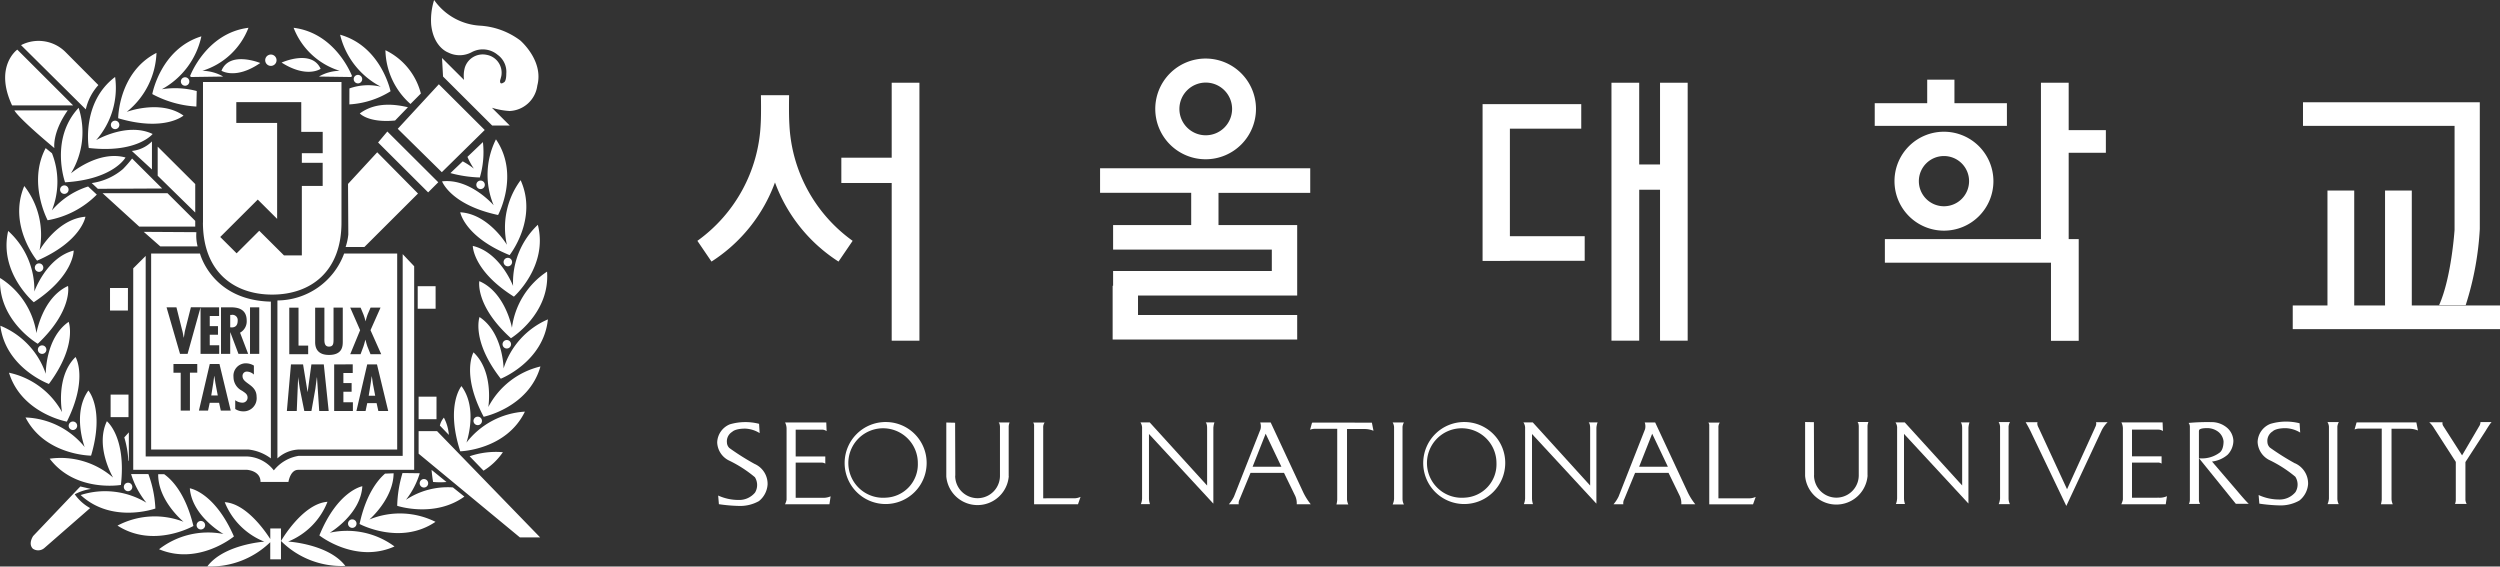 <svg xmlns="http://www.w3.org/2000/svg" xmlns:xlink="http://www.w3.org/1999/xlink" width="278" height="63" viewBox="0 0 278 63">
  <rect x="0" y="0" width="278" height="63" fill="#333333" stroke="none"/>
  <defs>
    <clipPath id="clip-path">
      <rect id="사각형_48402" data-name="사각형 48402" width="278" height="63" fill="#fff"/>
    </clipPath>
  </defs>
  <g id="그룹_53570" data-name="그룹 53570" clip-path="url(#clip-path)">
    <path id="패스_108719" data-name="패스 108719" d="M98.9,60.58a27.647,27.647,0,0,1-2.785-1.758.877.877,0,0,1-.279-.613,1.23,1.23,0,0,1,.588-1.192s.293-.358,1.437-.358a3.26,3.26,0,0,1,1.614.5l-.065-1.033a6.138,6.138,0,0,0-3.244.054A2.247,2.247,0,0,0,94.753,58.2a2.343,2.343,0,0,0,1.256,1.979,13.763,13.763,0,0,1,2.935,1.882,1.636,1.636,0,0,1,.016,1.711,2.291,2.291,0,0,1-1.849.82,5.475,5.475,0,0,1-2.249-.491l.08.962a17.717,17.717,0,0,0,2.183.192,4.265,4.265,0,0,0,2.268-.536,2.571,2.571,0,0,0,.964-1.857A2.42,2.42,0,0,0,98.9,60.58" transform="translate(-15.001 -8.997)" fill="#fff"/>
    <path id="패스_108720" data-name="패스 108720" d="M104.9,64.363v-3.91h2.872a.71.71,0,0,1,.421.114v-.8H104.9v-2.98h2.969a.862.862,0,0,1,.47.163l-.037-.962h-4.581a1.55,1.55,0,0,1,.166.676V64.5s.035.128-.172.586h4.937l.132-.886a1.952,1.952,0,0,1-.887.163Z" transform="translate(-16.42 -9.009)" fill="#fff"/>
    <path id="패스_108721" data-name="패스 108721" d="M116.187,64.34a3.864,3.864,0,1,1,3.553-3.847,3.708,3.708,0,0,1-3.553,3.847m0-8.411a4.56,4.56,0,1,0,4.533,4.564,4.544,4.544,0,0,0-4.533-4.564" transform="translate(-17.677 -9)" fill="#fff"/>
    <path id="패스_108722" data-name="패스 108722" d="M192.633,64.34a3.864,3.864,0,1,1,3.554-3.847,3.71,3.71,0,0,1-3.554,3.847m0-8.411a4.56,4.56,0,1,0,4.529,4.564,4.543,4.543,0,0,0-4.529-4.564" transform="translate(-29.78 -9)" fill="#fff"/>
    <path id="패스_108723" data-name="패스 108723" d="M132.057,55.99h-1.218c.131.086.149.455.149.455v5.523a2.49,2.49,0,0,1-4.979,0l.012-.127L126,56.017l-.98-.023v6a3.486,3.486,0,0,0,6.949-.044h-.011V56.436a1.479,1.479,0,0,1,.1-.446" transform="translate(-19.792 -9.01)" fill="#fff"/>
    <path id="패스_108724" data-name="패스 108724" d="M137.613,64.423V56.569A.885.885,0,0,1,137.77,56H136.5a.589.589,0,0,1,.1.389v8.7h4.881l.285-.825a1.769,1.769,0,0,1-.778.158Z" transform="translate(-21.609 -9.012)" fill="#fff"/>
    <path id="패스_108725" data-name="패스 108725" d="M226.819,64.423V56.569a.9.9,0,0,1,.153-.565H225.7a.556.556,0,0,1,.1.389v8.7h4.869l.294-.825a1.784,1.784,0,0,1-.78.158Z" transform="translate(-35.731 -9.012)" fill="#fff"/>
    <path id="패스_108726" data-name="패스 108726" d="M158.084,56.626V63l-6.38-7.019h-1.031a1.147,1.147,0,0,1,.179.7v7.761a1.8,1.8,0,0,1-.131.615v.008h1.009a1.959,1.959,0,0,1-.112-.659v-7.14l7.16,7.746V56.594a2.292,2.292,0,0,1,.121-.612h-.969c.171.174.153.644.153.644" transform="translate(-23.853 -9.008)" fill="#fff"/>
    <path id="패스_108727" data-name="패스 108727" d="M208.687,56.626V63l-6.377-7.019h-1.041a1.118,1.118,0,0,1,.186.7v7.761a1.931,1.931,0,0,1-.133.615v.008h1.009a2.013,2.013,0,0,1-.109-.659v-7.14l7.161,7.746V56.594a2.153,2.153,0,0,1,.13-.612h-.986c.177.174.159.644.159.644" transform="translate(-31.863 -9.008)" fill="#fff"/>
    <path id="패스_108728" data-name="패스 108728" d="M164.992,60.909l1.451-3.672,1.751,3.672ZM167,55.984h-1.163a1.3,1.3,0,0,1,.036.751l-2.951,7.494a3.832,3.832,0,0,1-.572.857h1.1a.9.9,0,0,1,.1-.56l1.209-2.931h3.726l1.256,2.584a1.994,1.994,0,0,1,.158.907h1.562a6.879,6.879,0,0,1-.833-1.317Z" transform="translate(-25.702 -9.009)" fill="#fff"/>
    <path id="패스_108729" data-name="패스 108729" d="M216.019,60.909l1.451-3.672,1.745,3.672Zm1.782-4.925h-1.162a1.307,1.307,0,0,1,.038.751l-2.945,7.494a3.906,3.906,0,0,1-.565.857h1.094a.909.909,0,0,1,.1-.56l1.207-2.931h3.722l1.257,2.584a1.937,1.937,0,0,1,.161.907h1.557a7.014,7.014,0,0,1-.835-1.317Z" transform="translate(-33.747 -9.009)" fill="#fff"/>
    <path id="패스_108730" data-name="패스 108730" d="M173.368,56.009l-.071.017-.215.78a1.254,1.254,0,0,1,.563-.107H176.1v7.893a3.1,3.1,0,0,1-.084.52h1.319a1.56,1.56,0,0,1-.146-.543V56.72H179.1a2.607,2.607,0,0,1,1.032.195l-.178-.905Z" transform="translate(-27.401 -9.013)" fill="#fff"/>
    <path id="패스_108731" data-name="패스 108731" d="M185.248,55.984H183.99a1.13,1.13,0,0,1,.158.507v7.994a1.749,1.749,0,0,1-.158.623h1.254a1.337,1.337,0,0,1-.156-.646V56.471a1.282,1.282,0,0,1,.159-.487" transform="translate(-29.128 -9.009)" fill="#fff"/>
    <path id="패스_108732" data-name="패스 108732" d="M302.423,60.513a28.038,28.038,0,0,1-2.789-1.754.892.892,0,0,1-.279-.617,1.237,1.237,0,0,1,.587-1.188s.292-.355,1.434-.355a3.3,3.3,0,0,1,1.624.49l-.066-1.035a6.131,6.131,0,0,0-3.249.068,2.235,2.235,0,0,0-1.418,2.016,2.36,2.36,0,0,0,1.256,1.982A13.879,13.879,0,0,1,302.459,62a1.612,1.612,0,0,1,.017,1.707,2.283,2.283,0,0,1-1.849.825,5.437,5.437,0,0,1-2.25-.5l.081.96a17.641,17.641,0,0,0,2.186.194,4.23,4.23,0,0,0,2.264-.538,2.558,2.558,0,0,0,.971-1.844,2.455,2.455,0,0,0-1.455-2.3" transform="translate(-47.219 -8.987)" fill="#fff"/>
    <path id="패스_108733" data-name="패스 108733" d="M281.447,64.354V60.446h2.866a.731.731,0,0,1,.425.115v-.807h-3.291V56.783h2.966a.906.906,0,0,1,.474.156l-.038-.962h-4.584a1.5,1.5,0,0,1,.17.675v7.836s.029.138-.177.595H285.2l.134-.9a1.916,1.916,0,0,1-.9.169Z" transform="translate(-44.369 -9.008)" fill="#fff"/>
    <path id="패스_108734" data-name="패스 108734" d="M245.518,55.923H244.3c.136.084.149.459.149.459V61.9a2.488,2.488,0,0,1-4.975,0l.007-.124-.02-5.832-.978-.018v6a3.486,3.486,0,0,0,6.949-.047h-.009V56.369a1.512,1.512,0,0,1,.1-.446" transform="translate(-37.755 -8.999)" fill="#fff"/>
    <path id="패스_108735" data-name="패스 108735" d="M257.838,56.617v6.376l-6.382-7.014h-1.031a1.089,1.089,0,0,1,.18.687v7.759a1.936,1.936,0,0,1-.132.623v.006h1.01a1.936,1.936,0,0,1-.112-.652V57.255L258.536,65V56.576a2.209,2.209,0,0,1,.12-.6h-.975c.17.169.156.638.156.638" transform="translate(-39.646 -9.008)" fill="#fff"/>
    <path id="패스_108736" data-name="패스 108736" d="M311.367,55.979l-.072.009-.22.78a1.294,1.294,0,0,1,.562-.1h2.46v7.9a3.3,3.3,0,0,1-.088.512h1.314a1.62,1.62,0,0,1-.138-.543V56.685H317.1a2.576,2.576,0,0,1,1.022.193l-.177-.9Z" transform="translate(-49.247 -9.008)" fill="#fff"/>
    <path id="패스_108737" data-name="패스 108737" d="M308.756,55.936h-1.262a1.132,1.132,0,0,1,.164.51v7.988a1.954,1.954,0,0,1-.156.63h1.247a1.359,1.359,0,0,1-.154-.647V56.427a1.339,1.339,0,0,1,.162-.491" transform="translate(-48.68 -9.001)" fill="#fff"/>
    <path id="패스_108738" data-name="패스 108738" d="M265.315,55.936h-1.263a1.156,1.156,0,0,1,.158.51v7.988a2.019,2.019,0,0,1-.153.63h1.251a1.374,1.374,0,0,1-.152-.647V56.427a1.2,1.2,0,0,1,.159-.491" transform="translate(-41.803 -9.001)" fill="#fff"/>
    <path id="패스_108739" data-name="패스 108739" d="M275.323,56.589l-3.1,6.816-3.152-6.816c-.248-.441-.125-.639-.125-.639h-1.327a14.227,14.227,0,0,1,.712,1.353l3.811,7.961,3.953-8.453a3.408,3.408,0,0,1,.643-.862h-1.3s.126.2-.122.639" transform="translate(-42.368 -9.003)" fill="#fff"/>
    <path id="패스_108740" data-name="패스 108740" d="M294.6,63.652l-2.849-3.326a3.249,3.249,0,0,0,1.726-.749,2.269,2.269,0,0,0,.651-1.561,2.026,2.026,0,0,0-.667-1.416,2.661,2.661,0,0,0-1.829-.659,23,23,0,0,0-2.486.091.679.679,0,0,1,.143.423V64.6a1.128,1.128,0,0,1-.106.441h1.247a.787.787,0,0,1-.135-.429V59.962h.013l-.013-.007V56.934l.019-.094s.014-.23.849-.23a2.008,2.008,0,0,1,1.316.435,1.566,1.566,0,0,1,.555,1.028s.036.936-.457,1.276a3.283,3.283,0,0,1-2.269.612l4.094,5.066h1.439c-.307-.258-1.242-1.376-1.242-1.376" transform="translate(-45.775 -9.002)" fill="#fff"/>
    <path id="패스_108741" data-name="패스 108741" d="M326.551,56.3l-1.958,3.336-2.084-3.253a.542.542,0,0,1-.086-.426h-1.479a2.828,2.828,0,0,1,.538.665l2.413,3.742v4.195a1.225,1.225,0,0,1-.089.482h1.3a1.09,1.09,0,0,1-.141-.446V60.38L327.156,57c.67-1.1.733-1.069.733-1.069h-1.25a.957.957,0,0,1-.088.374" transform="translate(-50.81 -9)" fill="#fff"/>
    <path id="패스_108742" data-name="패스 108742" d="M102.367,15.9c-.076-1.147-.033-3.281-.033-3.281H99.2s.044,2.134-.029,3.281a16.894,16.894,0,0,1-7.036,12.912l1.569,2.306a17.647,17.647,0,0,0,7.06-8.8,17.685,17.685,0,0,0,7.065,8.8l1.571-2.306A16.876,16.876,0,0,1,102.367,15.9" transform="translate(-14.586 -2.031)" fill="#fff"/>
    <path id="패스_108743" data-name="패스 108743" d="M158.246,10.433a2.93,2.93,0,1,1-2.934,2.935,2.934,2.934,0,0,1,2.934-2.935m0,8.528a5.6,5.6,0,1,0-5.617-5.592,5.6,5.6,0,0,0,5.617,5.592" transform="translate(-24.163 -1.25)" fill="#fff"/>
    <path id="패스_108744" data-name="패스 108744" d="M258.586,22.946a2.792,2.792,0,1,1-2.794-2.785,2.79,2.79,0,0,1,2.794,2.785m-8.293,0a5.5,5.5,0,1,0,5.5-5.488,5.487,5.487,0,0,0-5.5,5.488" transform="translate(-39.625 -2.809)" fill="#fff"/>
    <path id="패스_108745" data-name="패스 108745" d="M321.116,27.737s-.345,5.332-1.723,8.382h2.959a33.571,33.571,0,0,0,1.569-8.464v-14.1H304.261v2.62h16.856Z" transform="translate(-48.168 -2.182)" fill="#fff"/>
    <path id="패스_108746" data-name="패스 108746" d="M116.754,39.649h3.083V10.963h-3.083V19.3h-5.6v2.812h5.6Z" transform="translate(-17.597 -1.764)" fill="#fff"/>
    <path id="패스_108747" data-name="패스 108747" d="M215.987,22.864H218.3V39.649h3.075V10.963H218.3v9.086h-2.316V10.963H212.9V39.649h3.085Z" transform="translate(-33.705 -1.764)" fill="#fff"/>
    <path id="패스_108748" data-name="패스 108748" d="M267.492,39.663h3.084V28.352H269.46v-9.6h4.135V16.235H269.46V10.963h-3.084V28.352H249.021v2.623h18.471Z" transform="translate(-39.423 -1.764)" fill="#fff"/>
    <path id="패스_108749" data-name="패스 108749" d="M167.255,38.614h-17.7V36.451h17.7V28.619h-8.749V25.033h10.2V22.3H145.336v2.729h10.133v3.586h-8.684v2.729h17.649v2.38H146.785v1.636h-.051v5.982h20.522Z" transform="translate(-23.008 -3.589)" fill="#fff"/>
    <path id="패스_108750" data-name="패스 108750" d="M316.145,38.035V25.254h-2.974V38.035h-3.427V25.254h-2.976V38.035h-3.861V40.66h23.047V38.035Z" transform="translate(-47.954 -4.064)" fill="#fff"/>
    <path id="패스_108751" data-name="패스 108751" d="M262.379,13.178h-5.834V10.556h-3.029v2.622h-5.835v2.516h14.7Z" transform="translate(-39.211 -1.699)" fill="#fff"/>
    <path id="패스_108752" data-name="패스 108752" d="M207.227,31.219V28.49h-8.318V16.526h7.935V13.8H195.872V31.236h3.037v-.018Z" transform="translate(-31.009 -2.221)" fill="#fff"/>
    <path id="패스_108753" data-name="패스 108753" d="M35.654,7.654c-.994-2.214-4.341-.695-4.341-.695,2.815,1.785,4.341.695,4.341.695m-5.532-.326a.631.631,0,1,0-.632-.632.634.634,0,0,0,.632.632m7.659.545a4.8,4.8,0,0,0-2.319.639l3.563.052c.062-.048.062-.048.125-.093,0,0-1.776-4.792-6.5-5.38a8.037,8.037,0,0,0,5.126,4.783m2.5.928a.472.472,0,1,0-.472.47.47.47,0,0,0,.472-.47M21.26,8.564l3.563-.052a4.808,4.808,0,0,0-2.32-.639A8.032,8.032,0,0,0,27.63,3.09c-4.72.588-6.5,5.38-6.5,5.38.063.045.065.045.125.093m-1.143.5a.471.471,0,1,0,.47-.471.471.471,0,0,0-.47.471m.293,3.788c-2.568-1.819-6.313-.409-6.313-.409A8.806,8.806,0,0,0,17.4,5.88c-4.234,2.162-4.258,7.269-4.258,7.269,5.18,1.53,7.269-.3,7.269-.3m1.428-1,.038-1.727A9.374,9.374,0,0,0,18,9.923a8.82,8.82,0,0,0,4.393-5.882c-4.543,1.4-5.459,6.421-5.459,6.421a11.758,11.758,0,0,0,4.905,1.387M42.35,9.64a6.2,6.2,0,0,0-3.495.195l-.005,1.774a9.7,9.7,0,0,0,4.578-1.459s-1.032-5-5.608-6.29a8.828,8.828,0,0,0,4.53,5.78M24.629,7.864s1.565,1.03,4.311-.857c0,0-3.4-1.395-4.311.857m23.81,23.96H46.449v2.51H48.44Zm-5.367-17.2-1.027,1.222,5.565,5.547,1.126-1.124Zm10.83-.168L48.8,9.371l-4.57,4.952,4.9,4.824ZM12.33,13.889a.471.471,0,1,0,.471-.471.471.471,0,0,0-.471.471m37.756,5.358a14.077,14.077,0,0,0,3.271.488A9.925,9.925,0,0,0,53.7,15.8l-1.721,1.643a7.769,7.769,0,0,0,.713,1.308,8.814,8.814,0,0,0-1.236-.811Zm-1.546,24.86H46.55v2.509h1.989Zm-2.9-32.54L46.8,10.4a7.368,7.368,0,0,0-3.94-4.816,8.172,8.172,0,0,0,2.788,5.982M56,29.141a.472.472,0,1,0,.471-.471.471.471,0,0,0-.471.471m-6.2-23.321a2.834,2.834,0,0,0,2.687-.036,2.579,2.579,0,0,1,2.856.315A2.333,2.333,0,0,1,56.3,8.183c0,.908-.262.971-.262.971-.551.378-.414-.262-.414-.262.016-.007.125-.446.125-.446A2.02,2.02,0,0,0,54.124,6.1a2.086,2.086,0,0,0-2.448,1.466A3.429,3.429,0,0,0,51.6,8.887L49.152,6.448l.114,2.063,5.464,5.448h1.956L54.7,11.982a8.377,8.377,0,0,0,1.966.362,3.247,3.247,0,0,0,3.083-2.83c.736-2.781-1.907-5.024-1.907-5.024a8.281,8.281,0,0,0-4.43-1.634A6.708,6.708,0,0,1,48.274,0a7.411,7.411,0,0,0-.328,2.726c.252,2.506,1.848,3.093,1.848,3.093m6.874,22.55s3.179-4,1.227-8.331a8.818,8.818,0,0,0-1.53,7.179s-2.04-3.429-5.185-3.611c0,0,.484,2.731,5.488,4.763M53.44,21.025a.472.472,0,1,0-.472-.472.473.473,0,0,0,.472.472M43.934,13.4l1.428-1.475c-1.215-.28-3.5-.683-5.351.691,0,0,.949,1.072,3.923.785M55.387,23.908s2.438-4.493-.237-8.414a8.806,8.806,0,0,0-.256,7.333s-2.608-3.027-5.736-2.659c0,0,.951,2.607,6.228,3.741M38.7,58.226a.473.473,0,1,0,.472-.472.473.473,0,0,0-.472.472m2.369-.451s2.674-2.289,2.7-5.146l-.955.039c-.864.755-2.127,2.356-2.831,5.6,0,0,4.511,2.427,8.443-.24a8.88,8.88,0,0,0-7.356-.256m-4.4,1.468s3.443-2.036,3.621-5.171c0,0-2.741.482-4.777,5.471,0,0,4.015,3.169,8.354,1.226a8.866,8.866,0,0,0-7.2-1.525m-4.622.979A7.854,7.854,0,0,0,36.415,55.8c-2.782.2-5.165,4.357-5.165,4.357A9.5,9.5,0,0,0,38.4,62.928c-1.854-2.44-6.359-2.706-6.359-2.706m-1.986-1.454v1.174c-.544-.854-2.668-3.948-5.064-4.1a7.856,7.856,0,0,0,4.4,4.388s-4.5.3-6.34,2.756a9.544,9.544,0,0,0,7-2.693V62.2h1.193V58.768ZM46.55,47.94v2.509l11.261,9.31h2.252L48.6,47.94Zm-1.4,7.626a9.011,9.011,0,0,0,1.528-2.941L44.76,52.6a13.545,13.545,0,0,0-.591,3.647s4.149,1.373,7.47-1.025L50.361,54.2a8.4,8.4,0,0,0-5.208,1.371M22.81,58.405a.473.473,0,1,0-.471.472.472.472,0,0,0,.471-.472M54.3,45.27s.648-3.936-1.646-6.087c0,0-1.392,2.4,1.132,7.161,0,0,5.018-1.027,6.311-5.593a8.858,8.858,0,0,0-5.8,4.519M49.652,53.6l-1.66-1.349c.035.424.088.868.168,1.344a8.671,8.671,0,0,0,1.491.005m-2.51.613a.472.472,0,1,0-.472-.47.472.472,0,0,0,.472.47M7.637,47.345a.472.472,0,1,0,.472-.472.471.471,0,0,0-.472.472M4.2,38.227C8.116,34.519,7.565,31.8,7.565,31.8,4.7,33.107,4.054,37.046,4.054,37.046A8.835,8.835,0,0,0,.009,30.912C-.227,35.654,4.2,38.227,4.2,38.227m.011.652a.473.473,0,1,0,.475-.472.473.473,0,0,0-.475.472m6.73-29.417L7.284,5.787A4.238,4.238,0,0,0,2.34,5.02l7.2,7.141a5.975,5.975,0,0,1,1.4-2.7m-2.81,2.256-6.209-6.2s-2.6,1.858-.579,6.2ZM5.434,42.7c3.214-4.327,2.2-6.911,2.2-6.911-2.59,1.783-2.545,5.775-2.545,5.775A8.843,8.843,0,0,0,.038,36.22c.593,4.708,5.4,6.476,5.4,6.476M8.316,54.965a5.419,5.419,0,0,1,1.8-.595l-1.183-.276-.114.147a1.287,1.287,0,0,1,.114-.147L3.691,59.6s-.6.856-.032,1.419a1.049,1.049,0,0,0,1.257-.065l5.107-4.456a5.056,5.056,0,0,1-1.708-1.529m9.946-2.235-.669-.005c-.037,2.959,2.82,5.293,2.82,5.293a8.88,8.88,0,0,0-7.346.425c3.995,2.574,8.441.043,8.441.043-.866-3.6-2.384-5.14-3.246-5.755M7.433,46.887C9.842,42.068,8.4,39.7,8.4,39.7c-2.246,2.2-1.5,6.127-1.5,6.127a8.85,8.85,0,0,0-5.9-4.381c1.4,4.53,6.442,5.441,6.442,5.441M21.109,54.3c.253,3.127,3.741,5.081,3.741,5.081a8.889,8.889,0,0,0-7.163,1.694c4.384,1.841,8.325-1.421,8.325-1.421-2.154-4.937-4.9-5.355-4.9-5.355M9.875,16.457c5.367.607,7.1-1.559,7.1-1.559-2.843-1.346-6.287.688-6.287.688A8.8,8.8,0,0,0,12.8,8.559c-3.8,2.86-2.929,7.9-2.929,7.9m.256,34.211c1.534-5.163-.3-7.245-.3-7.245C8,45.983,9.415,49.714,9.415,49.714a8.868,8.868,0,0,0-6.577-3.29c2.171,4.22,7.292,4.244,7.292,4.244m39.231-4.226a2.014,2.014,0,0,0-.447.884l1,1.035a4.876,4.876,0,0,0-.553-1.919M15.984,25.782l1.84,1.617h4.15a4.8,4.8,0,0,1-.136-1.581Zm10.293-12.11V11.36H33.5v3.3h2.385v2.378H33.565V18.1h2.317v2.575H33.565V28.4H31.578l-2.751-2.74-2.515,2.509-1.822-1.816,4.173-4.161,2.153,2.146V13.672ZM22.566,24.745c0,5.482,3.447,8.014,7.7,8.014s7.706-2.526,7.706-8.014V9.117h-15.4s0,10.152,0,15.627m-5.676-9.018a3.674,3.674,0,0,1-2.236,1.059l2.236,2.061ZM36.582,38.542c.5,0,.5-.378.508-.763v-3.57h1.027v3.776c0,.55-.062,1.484-1.542,1.484-.957,0-1.53-.448-1.53-1.416V34.209h1.028V37.56c0,.39-.049.982.509.982m2.642,1.974v.96h-1.04V42.6H39.1v.962h-.915v1.167h1.057V45.7H37.159v-5.18Zm-.279-6.307H40.1l.3.72a6.218,6.218,0,0,1,.248.789h.012a5.678,5.678,0,0,1,.235-.789l.311-.72h1.108L41.2,36.716l1.19,2.669H41.2l-.33-.821c-.1-.263-.16-.519-.227-.776h-.014c-.077.258-.136.514-.227.776l-.306.821H38.946l1.1-2.669ZM42.072,45.7l-.194-.873h-1.04l-.186.873H39.634l1.2-5.18H41.92l1.248,5.18Zm-6.575,0-.247-3.733h-.016l-.166,1.278L34.63,45.7h-.792l-.5-2.482-.172-1.155v-.1h-.014L33,45.7h-1.1l.455-5.18H33.7l.5,3.058h.012l.415-3.058h1.379l.544,5.18Zm-3.33-11.487h1.028v4.217h1.073v.959h-2.1Zm-1.318-.8V50.973a3.729,3.729,0,0,1,2.385-.986H44.167V28.193h-5.9a7.963,7.963,0,0,1-7.421,5.217m-4.415,2.256a.586.586,0,0,0-.694-.648H25.6V36.4l.179.007c.468,0,.652-.314.652-.739m14.916,6.181h-.014l-.111.783L41,44.009h.723l-.263-1.379ZM13.691,18.774H13.7a6.788,6.788,0,0,1-3.5,1.582l.681.64,7.153-.036-2.22-2.21h0l-1.125-1.123a12.056,12.056,0,0,1-.994,1.147m39.9,28.03a.471.471,0,1,0-.472.471.47.47,0,0,0,.472-.471m2.759-8.05a.472.472,0,1,0-.47-.473.474.474,0,0,0,.47.473m-3.031-3.5s-.95,2.608,2.363,6.86c0,0,4.762-1.881,5.24-6.6A8.841,8.841,0,0,0,56,40.964s-.051-3.991-2.684-5.714m3.609,1.178S56.188,32.5,53.3,31.265c0,0-.486,2.731,3.518,6.346,0,0,4.365-2.678,4.014-7.407a8.834,8.834,0,0,0-3.9,6.223m-5.619,6.509s-1.787,2.127-.133,7.25c0,0,5.12-.143,7.189-4.412a8.87,8.87,0,0,0-6.5,3.446s1.326-3.765-.557-6.284M57.055,31.8s-1.414-3.733-4.481-4.456c0,0,0,2.776,4.573,5.643,0,0,3.831-3.394,2.661-7.991a8.816,8.816,0,0,0-2.753,6.8M53.77,52.339a7.145,7.145,0,0,0,2.151-2.055,9.1,9.1,0,0,0-3.7.452ZM23.954,42.6l-.119-.788h-.014l-.109.788-.221,1.378h.726ZM8.743,11.99c-3.237,3.476-1.508,8.283-1.508,8.283,5.391-.328,6.723-2.76,6.723-2.76-3.034-.835-6.07,1.765-6.07,1.765a8.8,8.8,0,0,0,.856-7.288m20.222,41.6h3.108s.2-1.345,1.082-1.345h12.9V29.606L44.779,28.26V50.689H33.224a4.432,4.432,0,0,0-2.773,1.618,3.99,3.99,0,0,0-2.969-1.548H16.2v-22.3l-1.385,1.38v22.4h12.6s1.555.065,1.555,1.345M4.816,29.763a.472.472,0,1,0-.472.468.472.472,0,0,0,.472-.468M4.4,27.821a8.8,8.8,0,0,0-1.7-7.136c-1.85,4.371,1.424,8.3,1.424,8.3C9.081,26.837,9.5,24.1,9.5,24.1c-3.138.252-5.1,3.726-5.1,3.726M.909,25.681c-1.062,4.625,2.847,7.926,2.847,7.926,4.5-2.969,4.437-5.744,4.437-5.744-3.049.791-4.373,4.556-4.373,4.556A8.818,8.818,0,0,0,.909,25.681m5.136-9.216s-.27-1.679,1.486-4.19H1.6s.251.687,4.442,4.19M21.71,25.2v-.64l-3.082-3.073H11.409L15.485,25.2ZM14.27,51.189c.02.215.057-.048.057-.048V48.079l-.505.559a10.963,10.963,0,0,1,.448,2.551m-7.588-30.1a.472.472,0,1,0,.471-.473.473.473,0,0,0-.471.473m7.559,33.531a.471.471,0,1,0-.471-.472.47.47,0,0,0,.471.472m3.294-35.079,4.175,4.091V20.466l-4.175-4.16ZM14.29,43.879H12.3v2.506H14.29ZM41.946,16.934,38.7,20.453l.033,5.624a6.393,6.393,0,0,1-.3,1.39h2.087l5.961-5.946ZM24.364,34.173v.963h-1.04v1.127h.916v.961h-.916v1.168h1.053v.961H22.3V34.181l-1.441,5.172H20.02l-1.5-5.18h1.1l.621,2.488c.091.294.126.59.189.884h.011c.056-.3.079-.595.161-.9l.625-2.474Zm1.29,11.485h-1.1l-.193-.87h-1.04l-.187.87H22.12l1.206-5.179h1.08Zm-1.08-11.485h1.034c.653,0,1.825.07,1.825,1.486a1.433,1.433,0,0,1-.738,1.335l.9,2.359H26.517l-.9-2.391H25.6v2.391H24.575Zm3.227,0h1.028v5.18H27.8Zm-.759,11.569a1.576,1.576,0,0,1-.884-.263V44.5a1.319,1.319,0,0,0,.779.276.558.558,0,0,0,.593-.566c0-.4-.319-.548-.607-.756a1.7,1.7,0,0,1-.958-1.538A1.378,1.378,0,0,1,27.323,40.4a1.76,1.76,0,0,1,.909.253v1a1.169,1.169,0,0,0-.743-.331.475.475,0,0,0-.519.507c0,.853,1.565.9,1.565,2.3a1.458,1.458,0,0,1-1.491,1.615m-5.108-4.3H21.12v4.214H20.094V41.445h-.805V40.48h2.646ZM16.807,28.193V49.988H27.635a5.119,5.119,0,0,1,2.486.986V33.541c-6.56-.143-7.883-5.348-7.883-5.348Zm.471,28.362a12.553,12.553,0,0,0-.779-3.84l-1.921,0a9.475,9.475,0,0,0,1.7,3.186,8.88,8.88,0,0,0-7.309-.853c3.486,3.229,8.309,1.5,8.309,1.5m-6.516-34.91-.963-.9A8.781,8.781,0,0,0,5.768,23.4a8.587,8.587,0,0,0,.011-6.359l-.7-.571c-2.026,3.823.219,8.022.219,8.022a10.171,10.171,0,0,0,5.463-2.849M5.527,51.008c2.871,3.78,7.918,2.919,7.918,2.919.611-5.353-1.561-7.087-1.561-7.087-1.348,2.839.693,6.267.693,6.267a8.869,8.869,0,0,0-7.049-2.1m8.7-18.985H12.234v2.511h1.989Z" transform="translate(0)" fill="#fff"/>
  </g>
</svg>
